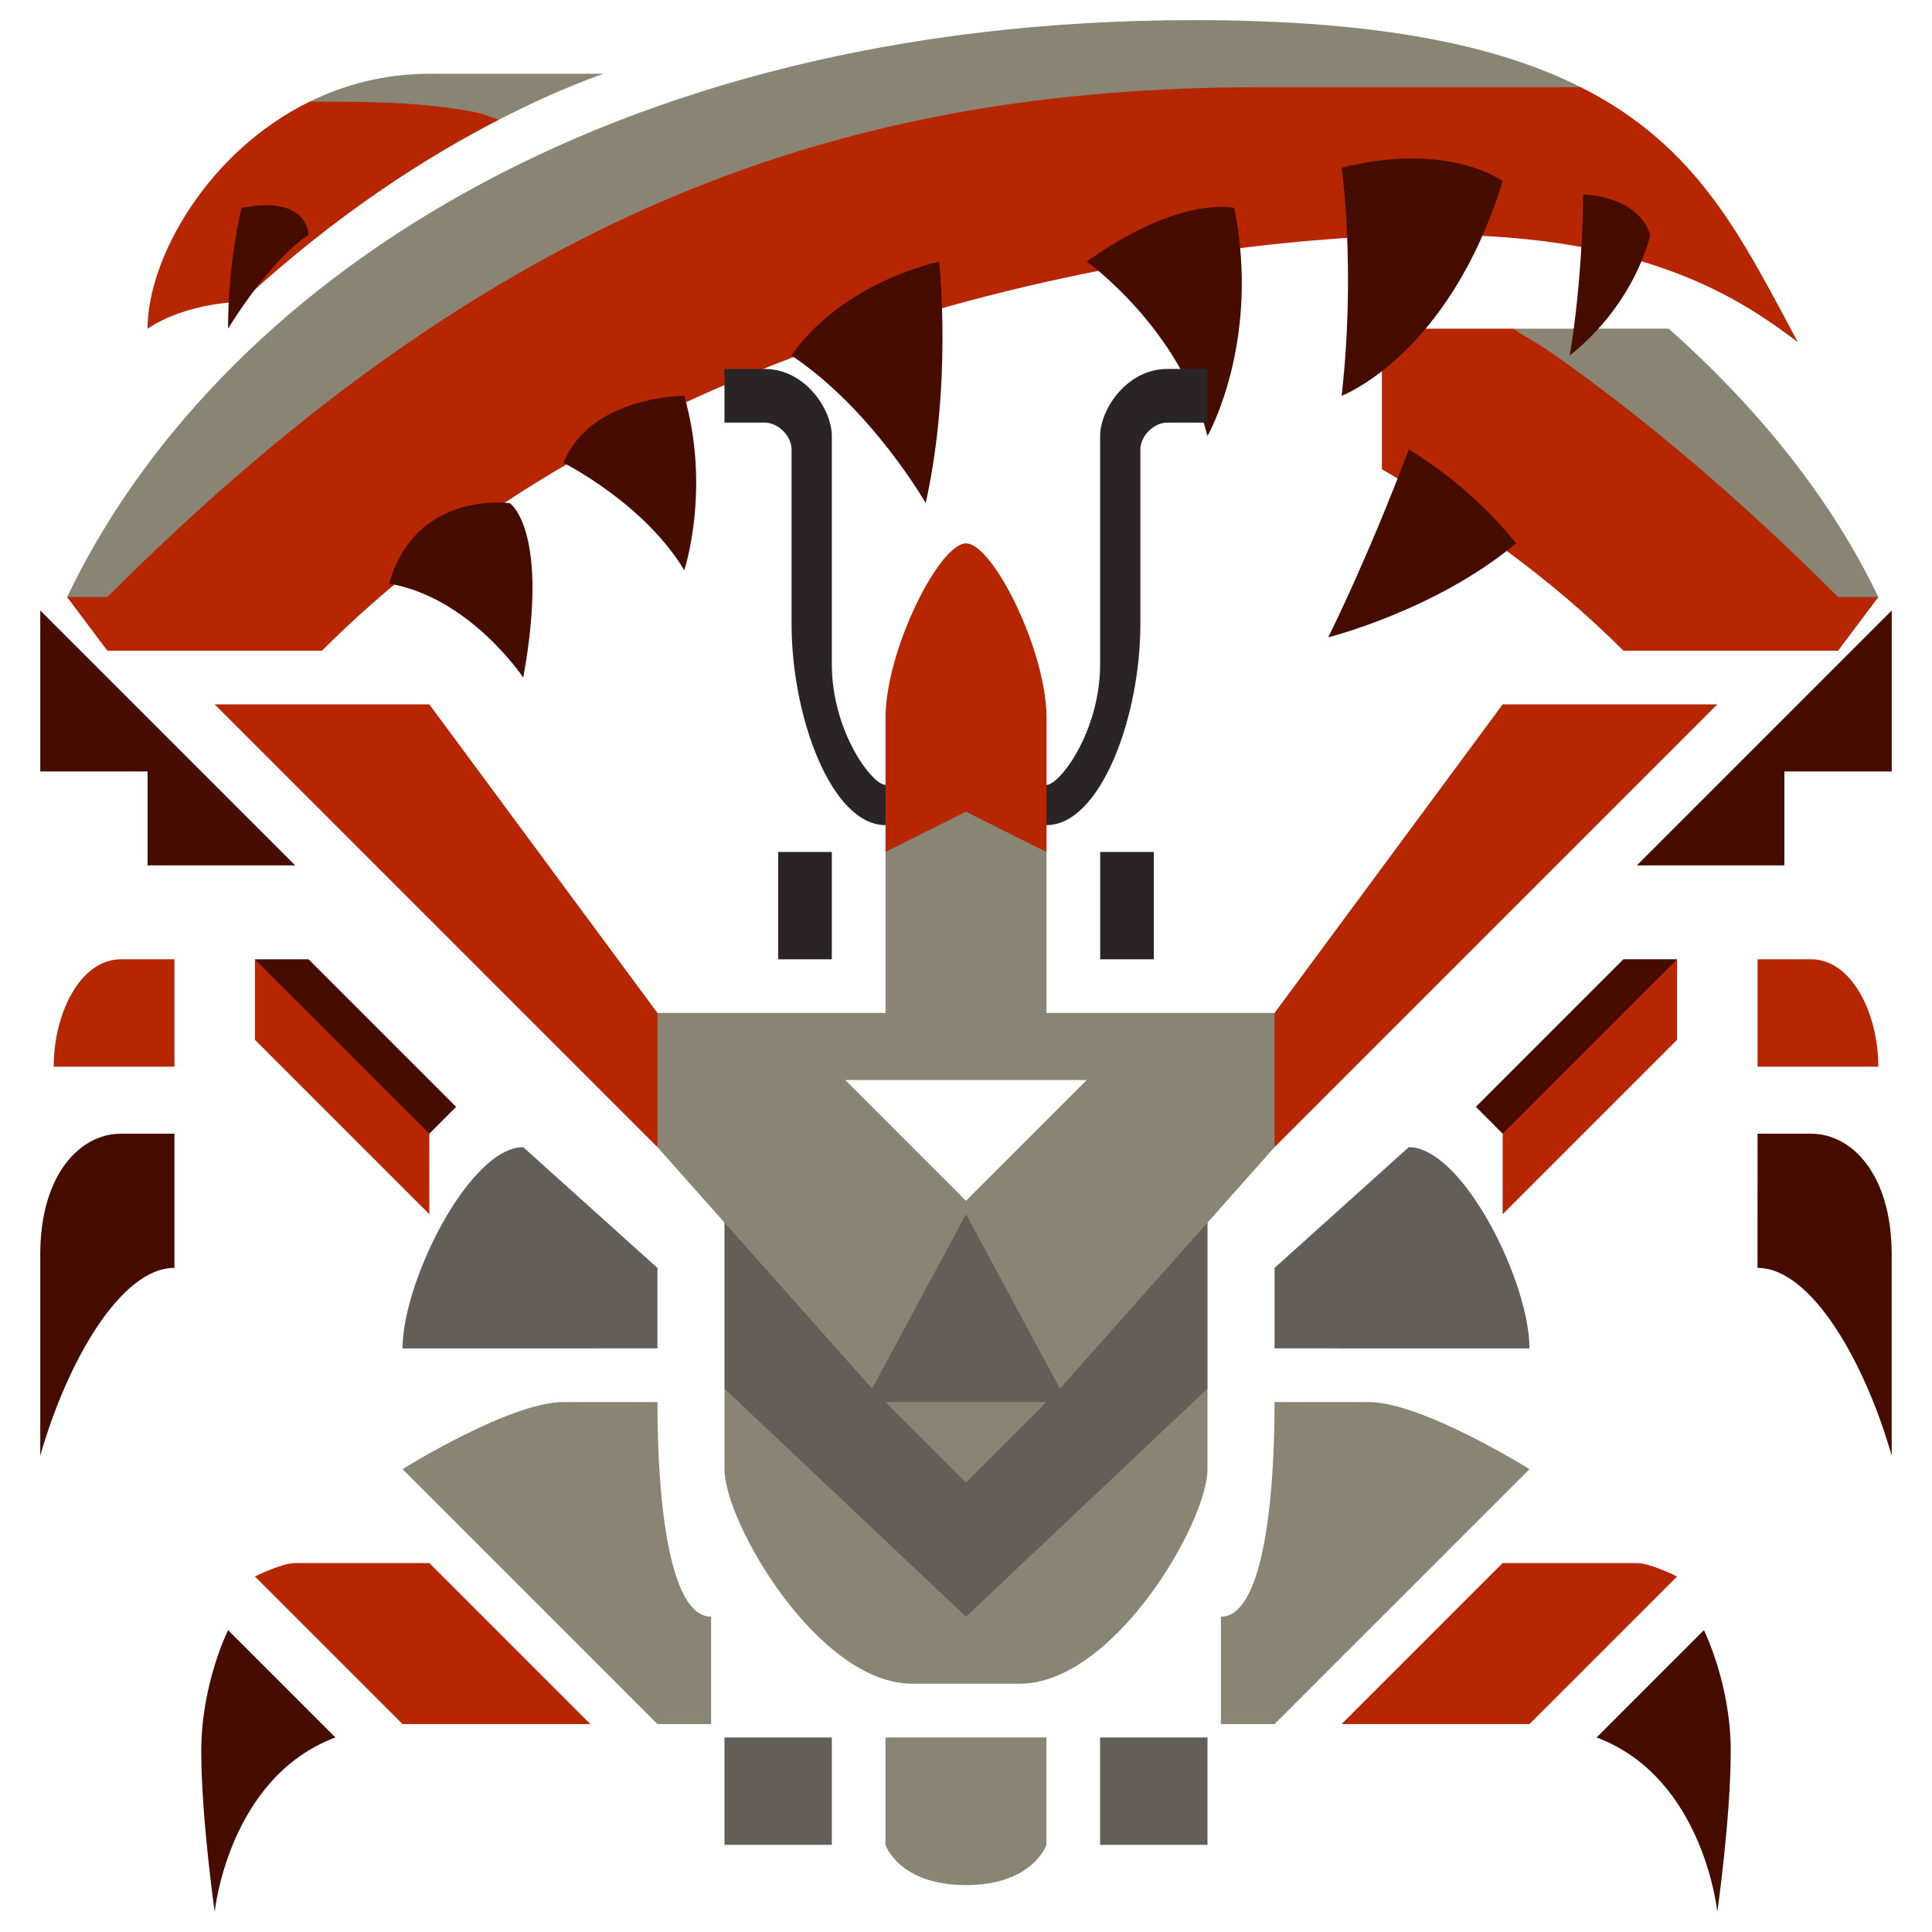 <?xml version="1.0" encoding="UTF-8" standalone="no"?>
<!-- Created with Inkscape (http://www.inkscape.org/) -->

<svg
   xmlns:dc="http://purl.org/dc/elements/1.1/"
   xmlns:cc="http://creativecommons.org/ns#"
   xmlns:rdf="http://www.w3.org/1999/02/22-rdf-syntax-ns#"
   xmlns:svg="http://www.w3.org/2000/svg"
   xmlns="http://www.w3.org/2000/svg"
   xmlns:sodipodi="http://sodipodi.sourceforge.net/DTD/sodipodi-0.dtd"
   xmlns:inkscape="http://www.inkscape.org/namespaces/inkscape"
   width="144"
   height="144"
   viewBox="0 0 38.1 38.1"
   version="1.1"
   id="svg8"
   inkscape:version="0.92.4 (5da689c313, 2019-01-14)"
   sodipodi:docname="FUIOS-Terra Shogun Ceanataur Icon.svg">
  <defs
     id="defs2" />
  <sodipodi:namedview
     id="base"
     pagecolor="#ffffff"
     bordercolor="#666666"
     borderopacity="1.0"
     inkscape:pageopacity="0.0"
     inkscape:pageshadow="2"
     inkscape:zoom="1.4"
     inkscape:cx="-28.634787"
     inkscape:cy="-1.3634099"
     inkscape:document-units="px"
     inkscape:current-layer="layer2"
     showgrid="false"
     units="px"
     inkscape:window-width="1304"
     inkscape:window-height="745"
     inkscape:window-x="-8"
     inkscape:window-y="-8"
     inkscape:window-maximized="1"
     inkscape:snap-smooth-nodes="true"
     showguides="false"
     inkscape:guide-bbox="true">
    <inkscape:grid
       type="xygrid"
       id="grid865" />
  </sodipodi:namedview>
  <g
     inkscape:groupmode="layer"
     id="layer2"
     inkscape:label="Layer 2">
    <path
       style="fill:#898473;fill-opacity:1;stroke:none;stroke-width:0.265px;stroke-linecap:butt;stroke-linejoin:miter;stroke-opacity:1"
       d="m 29.841,6.482 0.143,2.534 4.46,3.04 1.687,0.401 0.91,-0.684 c -0.906,-1.895 -2.327,-3.687 -4.133,-5.292 z"
       id="path1942"
       inkscape:connector-curvature="0" />
    <path
       style="fill:#b52601;fill-opacity:1;stroke:none;stroke-width:0.265px;stroke-linecap:butt;stroke-linejoin:miter;stroke-opacity:1"
       d="m 29.633,23.945 3.44,-3.44 v -1.587 l -1.058,0.529 -2.381,2.381 z"
       id="path2062-3"
       inkscape:connector-curvature="0" />
    <path
       style="fill:#b52601;fill-opacity:1;stroke:none;stroke-width:0.265px;stroke-linecap:butt;stroke-linejoin:miter;stroke-opacity:1"
       d="m 25.135,19.976 4.498,-6.085 h 4.233 l -8.731,8.731 -0.265,-1.323 z"
       id="path2032-9"
       inkscape:connector-curvature="0" />
    <path
       style="fill:#898473;fill-opacity:1;stroke:none;stroke-width:0.265px;stroke-linecap:butt;stroke-linejoin:miter;stroke-opacity:1"
       d="m 25.135,27.649 c 0,2.117 -0.265,4.233 -1.058,4.233 l -1e-6,2.117 h 1.058 L 30.163,28.972 c 0,0 -2.117,-1.323 -3.175,-1.323 -1.058,0 -1.852,-1e-6 -1.852,-1e-6 z"
       id="path2036-5"
       inkscape:connector-curvature="0" />
    <path
       style="fill:#635e58;fill-opacity:1;stroke:none;stroke-width:0.265px;stroke-linecap:butt;stroke-linejoin:miter;stroke-opacity:1"
       d="m 25.135,26.591 v -1.587 l 2.646,-2.381 c 1.058,0 2.381,2.646 2.381,3.969 z"
       id="path2040-7"
       inkscape:connector-curvature="0" />
    <path
       style="fill:#460c00;fill-opacity:1;stroke:none;stroke-width:0.265px;stroke-linecap:butt;stroke-linejoin:miter;stroke-opacity:1"
       d="m 29.633,22.357 3.44,-3.44 h -1.058 l -2.91,2.91 z"
       id="path2060-3"
       inkscape:connector-curvature="0" />
    <path
       style="fill:#b52601;fill-opacity:1;stroke:none;stroke-width:0.265px;stroke-linecap:butt;stroke-linejoin:miter;stroke-opacity:1"
       d="m 34.66,18.918 v 2.117 h 2.381 c 0,-1.058 -0.529,-2.117 -1.323,-2.117 -0.794,0 -1.058,-10e-7 -1.058,-10e-7 z"
       id="path2064-1"
       inkscape:connector-curvature="0" />
    <path
       style="fill:#460c00;fill-opacity:1;stroke:none;stroke-width:0.265px;stroke-linecap:butt;stroke-linejoin:miter;stroke-opacity:1"
       d="m 34.66,22.357 c 0,0 0.265,0 1.058,0 0.794,0 1.587,0.794 1.587,2.381 0,1.587 0,3.969 0,3.969 -0.529,-1.852 -1.587,-3.704 -2.646,-3.704 z"
       id="path2066-2"
       inkscape:connector-curvature="0" />
    <path
       style="fill:#b52601;fill-opacity:1;stroke:none;stroke-width:0.265px;stroke-linecap:butt;stroke-linejoin:miter;stroke-opacity:1"
       d="m 26.458,33.999 3.175,-3.175 c 0,0 2.381,0 2.646,0 0.265,0 0.794,0.265 0.794,0.265 L 30.163,33.999 Z"
       id="path2068-1"
       inkscape:connector-curvature="0" />
    <path
       style="fill:#460c00;fill-opacity:1;stroke:none;stroke-width:0.265px;stroke-linecap:butt;stroke-linejoin:miter;stroke-opacity:1"
       d="m 31.485,34.264 2.117,-2.117 c 0,0 0.529,1.058 0.529,2.381 0,1.323 -0.265,3.175 -0.265,3.175 0,0 -0.265,-2.646 -2.381,-3.44 z"
       id="path2070-5"
       inkscape:connector-curvature="0" />
    <path
       style="fill:#635e58;fill-opacity:1;stroke:none;stroke-width:0.265px;stroke-linecap:butt;stroke-linejoin:miter;stroke-opacity:1"
       d="m 23.812,34.264 h -2.117 v 2.117 H 23.812 Z"
       id="path2092-1"
       inkscape:connector-curvature="0" />
    <path
       style="fill:#460c00;fill-opacity:1;stroke:none;stroke-width:0.265px;stroke-linecap:butt;stroke-linejoin:miter;stroke-opacity:1"
       d="m 32.279,17.066 5.027,-5.027 v 3.175 h -2.117 v 1.852 z"
       id="path2094-9"
       inkscape:connector-curvature="0"
       sodipodi:nodetypes="cccccc" />
    <path
       style="fill:#2a2426;fill-opacity:1;stroke:none;stroke-width:0.265px;stroke-linecap:butt;stroke-linejoin:miter;stroke-opacity:1"
       d="m 21.696,16.801 v 2.117 h 1.058 v -2.117 z"
       id="path2096-1"
       inkscape:connector-curvature="0" />
    <path
       style="fill:#b52601;fill-opacity:1;stroke:none;stroke-width:0.265px;stroke-linecap:butt;stroke-linejoin:miter;stroke-opacity:1"
       d="m 29.841,6.482 h -2.589 v 2.771 c 1.69,0.992 3.323,2.139 4.763,3.579 h 4.233 l 0.794,-1.058 h -0.794 C 35.289,10.815 34.342,9.938 33.404,9.139 32.465,8.34 31.535,7.617 30.609,6.966 30.352,6.785 30.097,6.652 29.841,6.482 Z"
       id="path1945"
       inkscape:connector-curvature="0" />
    <path
       style="fill:#b52601;fill-opacity:1;stroke:none;stroke-width:0.265px;stroke-linecap:butt;stroke-linejoin:miter;stroke-opacity:1"
       d="M 8.467,23.945 5.027,20.505 v -1.587 l 1.058,0.529 2.381,2.381 z"
       id="path2062"
       inkscape:connector-curvature="0" />
    <path
       style="fill:#635e58;fill-opacity:1;stroke:none;stroke-width:0.265px;stroke-linecap:butt;stroke-linejoin:miter;stroke-opacity:1"
       d="m 14.287,27.384 v -4.233 l 4.763,0.794 4.763,-0.794 v 4.233 l -3.175,4.763 h -3.175 z"
       id="path2042"
       inkscape:connector-curvature="0"
       sodipodi:nodetypes="cccccccc" />
    <path
       style="fill:#b52601;fill-opacity:1;stroke:none;stroke-width:0.265px;stroke-linecap:butt;stroke-linejoin:miter;stroke-opacity:1"
       d="M 12.965,19.976 8.467,13.891 H 4.233 l 8.731,8.731 0.265,-1.323 z"
       id="path2032"
       inkscape:connector-curvature="0" />
    <path
       style="fill:#898473;fill-opacity:1;stroke:none;stroke-width:0.265px;stroke-linecap:butt;stroke-linejoin:miter;stroke-opacity:1"
       d="m 8.467,1.455 c -0.877,1e-7 -1.666,0.21 -2.357,0.548 L 6.083,2.431 7.406,2.596 9.837,2.362 C 11.08,1.721 11.906,1.455 11.906,1.455 Z"
       id="path1959"
       inkscape:connector-curvature="0" />
    <path
       style="fill:#898473;fill-opacity:1;stroke:none;stroke-width:0.265px;stroke-linecap:butt;stroke-linejoin:miter;stroke-opacity:1"
       d="m 23.548,0.397 c -11.642,0 -19.315,5.292 -22.225,11.377 L 1.587,12.039 3.175,12.303 8.202,8.07 20.902,3.043 H 30.956 L 31.221,1.984 31.175,1.72 C 29.553,0.905 27.238,0.397 23.548,0.397 Z"
       id="path1899"
       inkscape:connector-curvature="0"
       sodipodi:nodetypes="sccccccccs" />
    <path
       style="fill:#b52601;fill-opacity:1;stroke:none;stroke-width:0.265px;stroke-linecap:butt;stroke-linejoin:miter;stroke-opacity:1"
       d="m 31.175,1.72 h -6.304 c -1.025,0 -2.03,0.037 -3.018,0.117 -0.988,0.08 -1.96,0.203 -2.919,0.375 -0.959,0.172 -1.906,0.392 -2.844,0.666 -0.938,0.274 -1.869,0.603 -2.795,0.992 C 12.369,4.258 11.447,4.707 10.525,5.221 9.604,5.735 8.682,6.315 7.756,6.966 6.83,7.617 5.899,8.34 4.961,9.139 4.022,9.938 3.076,10.815 2.117,11.774 H 1.323 l 0.794,1.058 H 6.35 C 13.229,5.953 24.077,4.63 28.31,4.63 c 4.233,0 6.085,1.323 7.144,2.117 C 34.362,4.718 33.506,2.892 31.175,1.72 Z"
       id="path1904"
       inkscape:connector-curvature="0" />
    <path
       style="fill:#460c00;fill-opacity:1;stroke:none;stroke-width:0.265px;stroke-linecap:butt;stroke-linejoin:miter;stroke-opacity:1"
       d="m 10.054,9.922 c 0,0 0.794,0.529 0.265,3.44 0,0 -1.058,-1.587 -2.646,-1.852 0.529,-1.852 2.381,-1.587 2.381,-1.587 z"
       id="path1947"
       inkscape:connector-curvature="0"
       sodipodi:nodetypes="cccc" />
    <path
       style="fill:#460c00;fill-opacity:1;stroke:none;stroke-width:0.265px;stroke-linecap:butt;stroke-linejoin:miter;stroke-opacity:1"
       d="m 11.113,9.128 c 0,0 1.587,0.794 2.381,2.117 0,0 0.529,-1.587 0,-3.44 0,0 -1.852,0 -2.381,1.323 z"
       id="path1949"
       inkscape:connector-curvature="0" />
    <path
       style="fill:#460c00;fill-opacity:1;stroke:none;stroke-width:0.265px;stroke-linecap:butt;stroke-linejoin:miter;stroke-opacity:1"
       d="m 15.61,7.011 c 0,0 0.794,-1.323 2.91,-1.852 0,0 0.265,2.381 -0.265,4.763 0,0 -1.058,-1.852 -2.646,-2.91 z"
       id="path1951"
       inkscape:connector-curvature="0" />
    <path
       style="fill:#460c00;fill-opacity:1;stroke:none;stroke-width:0.265px;stroke-linecap:butt;stroke-linejoin:miter;stroke-opacity:1"
       d="m 21.431,5.159 c 0,0 1.852,1.323 2.381,3.44 0,0 1.058,-1.852 0.529,-4.498 0,0 -1.058,-0.265 -2.91,1.058 z"
       id="path1953"
       inkscape:connector-curvature="0" />
    <path
       style="fill:#460c00;fill-opacity:1;stroke:none;stroke-width:0.265px;stroke-linecap:butt;stroke-linejoin:miter;stroke-opacity:1"
       d="m 26.458,3.307 c 0,0 0.283,1.984 0,4.498 0,0 2.117,-0.794 3.175,-4.233 0,0 -1.058,-0.794 -3.175,-0.265 z"
       id="path1955"
       inkscape:connector-curvature="0" />
    <path
       style="fill:#460c00;fill-opacity:1;stroke:none;stroke-width:0.265px;stroke-linecap:butt;stroke-linejoin:miter;stroke-opacity:1"
       d="m 30.956,7.011 c 0.265,-1.587 0.265,-3.175 0.265,-3.175 0,0 1.058,1e-7 1.323,0.794 0,0 -0.265,1.323 -1.587,2.381 z"
       id="path1957"
       inkscape:connector-curvature="0" />
    <path
       style="fill:#b52601;fill-opacity:1;stroke:none;stroke-width:0.265px;stroke-linecap:butt;stroke-linejoin:miter;stroke-opacity:1"
       d="M 9.837,2.362 C 9.673,2.31 9.537,2.245 9.347,2.208 8.971,2.133 8.549,2.084 8.103,2.051 7.47,2.004 6.783,2.007 6.109,2.003 4.088,2.992 2.91,5.103 2.91,6.482 3.704,5.953 4.762,5.953 4.762,5.953 6.681,4.172 8.501,3.049 9.837,2.362 Z"
       id="path1964"
       inkscape:connector-curvature="0" />
    <path
       style="fill:#460c00;fill-opacity:1;stroke:none;stroke-width:0.265px;stroke-linecap:butt;stroke-linejoin:miter;stroke-opacity:1"
       d="m 4.762,4.101 c 0,0 -0.265,1.058 -0.265,2.381 0,0 0.794,-1.323 1.588,-1.852 0,0 -2e-7,-0.794 -1.323,-0.529 z"
       id="path1966"
       inkscape:connector-curvature="0" />
    <path
       style="fill:#2a2426;fill-opacity:1;stroke:none;stroke-width:0.265px;stroke-linecap:butt;stroke-linejoin:miter;stroke-opacity:1"
       d="M 20.637,16.272 20.373,15.743 20.637,15.478 c 0.265,0 1.058,-1.058 1.058,-2.381 V 8.599 c 0,-0.529 0.529,-1.323 1.323,-1.323 h 0.794 v 1.058 h -0.794 c -0.265,0 -0.529,0.265 -0.529,0.529 v 3.44 c 0,1.852 -0.794,3.969 -1.852,3.969 z"
       id="path1977"
       inkscape:connector-curvature="0"
       sodipodi:nodetypes="cccsssccsscc" />
    <path
       style="fill:#2a2426;fill-opacity:1;stroke:none;stroke-width:0.265px;stroke-linecap:butt;stroke-linejoin:miter;stroke-opacity:1"
       d="M 17.462,16.272 17.727,15.743 17.462,15.478 c -0.265,0 -1.058,-1.058 -1.058,-2.381 V 8.599 c 0,-0.529 -0.529,-1.323 -1.323,-1.323 H 14.287 V 8.334 h 0.794 c 0.265,0 0.529,0.265 0.529,0.529 v 3.44 c 0,1.852 0.794,3.969 1.852,3.969 z"
       id="path1977-8"
       inkscape:connector-curvature="0"
       sodipodi:nodetypes="cccsssccsscc" />
    <path
       style="fill:#b52601;fill-opacity:1;stroke:none;stroke-width:0.265px;stroke-linecap:butt;stroke-linejoin:miter;stroke-opacity:1"
       d="m 19.05,10.716 c -0.529,0 -1.587,2.117 -1.587,3.44 v 2.646 h 1.852 1.323 v -1.323 -1.323 c 0,-1.323 -1.058,-3.44 -1.587,-3.44 z"
       id="path1994"
       inkscape:connector-curvature="0"
       sodipodi:nodetypes="sscccccs" />
    <path
       style="fill:#898473;fill-opacity:1;stroke:none;stroke-width:0.265px;stroke-linecap:butt;stroke-linejoin:miter;stroke-opacity:1"
       d="m 19.05,16.007 -1.587,0.794 v 3.175 h -4.498 v 2.646 l 4.233,4.763 1.852,-3.44 1.852,3.44 4.233,-4.763 V 19.976 H 20.637 v -3.175 z m -2.381,5.292 H 19.05 21.431 L 19.05,23.68 Z"
       id="path2012"
       inkscape:connector-curvature="0" />
    <path
       style="fill:#898473;fill-opacity:1;stroke:none;stroke-width:0.265px;stroke-linecap:butt;stroke-linejoin:miter;stroke-opacity:1"
       d="m 20.637,27.649 h -3.175 l 1.587,1.587 z"
       id="path2030"
       inkscape:connector-curvature="0" />
    <path
       style="fill:#898473;fill-opacity:1;stroke:none;stroke-width:0.265px;stroke-linecap:butt;stroke-linejoin:miter;stroke-opacity:1"
       d="m 12.965,27.649 c 0,2.117 0.265,4.233 1.058,4.233 l 10e-7,2.117 H 12.965 L 7.938,28.972 c 0,0 2.117,-1.323 3.175,-1.323 1.058,0 1.852,-1e-6 1.852,-1e-6 z"
       id="path2036"
       inkscape:connector-curvature="0" />
    <path
       style="fill:#635e58;fill-opacity:1;stroke:none;stroke-width:0.265px;stroke-linecap:butt;stroke-linejoin:miter;stroke-opacity:1"
       d="m 12.965,26.591 v -1.587 l -2.646,-2.381 c -1.058,0 -2.381,2.646 -2.381,3.969 z"
       id="path2040"
       inkscape:connector-curvature="0" />
    <path
       style="fill:#898473;fill-opacity:1;stroke:none;stroke-width:0.265px;stroke-linecap:butt;stroke-linejoin:miter;stroke-opacity:1"
       d="m 14.287,27.384 v 1.587 c 0,1.058 1.852,4.233 3.704,4.233 H 19.05 20.108 c 1.852,0 3.704,-3.175 3.704,-4.233 v -1.587 L 19.05,31.882 Z"
       id="path2034"
       inkscape:connector-curvature="0" />
    <path
       style="fill:#460c00;fill-opacity:1;stroke:none;stroke-width:0.265px;stroke-linecap:butt;stroke-linejoin:miter;stroke-opacity:1"
       d="M 8.467,22.357 5.027,18.918 h 1.058 l 2.91,2.91 z"
       id="path2060"
       inkscape:connector-curvature="0" />
    <path
       style="fill:#b52601;fill-opacity:1;stroke:none;stroke-width:0.265px;stroke-linecap:butt;stroke-linejoin:miter;stroke-opacity:1"
       d="m 3.44,18.918 v 2.117 h -2.381 c 0,-1.058 0.529,-2.117 1.323,-2.117 0.794,0 1.058,-10e-7 1.058,-10e-7 z"
       id="path2064"
       inkscape:connector-curvature="0" />
    <path
       style="fill:#460c00;fill-opacity:1;stroke:none;stroke-width:0.265px;stroke-linecap:butt;stroke-linejoin:miter;stroke-opacity:1"
       d="m 3.44,22.357 c 0,0 -0.265,0 -1.058,0 -0.794,0 -1.588,0.794 -1.588,2.381 0,1.587 0,3.969 0,3.969 C 1.323,26.855 2.381,25.003 3.44,25.003 Z"
       id="path2066"
       inkscape:connector-curvature="0" />
    <path
       style="fill:#b52601;fill-opacity:1;stroke:none;stroke-width:0.265px;stroke-linecap:butt;stroke-linejoin:miter;stroke-opacity:1"
       d="m 11.642,33.999 -3.175,-3.175 c 0,0 -2.381,0 -2.646,0 -0.265,0 -0.794,0.265 -0.794,0.265 l 2.91,2.91 z"
       id="path2068"
       inkscape:connector-curvature="0" />
    <path
       style="fill:#460c00;fill-opacity:1;stroke:none;stroke-width:0.265px;stroke-linecap:butt;stroke-linejoin:miter;stroke-opacity:1"
       d="M 6.615,34.264 4.498,32.147 c 0,0 -0.529,1.058 -0.529,2.381 0,1.323 0.265,3.175 0.265,3.175 0,0 0.265,-2.646 2.381,-3.44 z"
       id="path2070"
       inkscape:connector-curvature="0" />
    <path
       style="fill:#460c00;fill-opacity:1;stroke:none;stroke-width:0.265px;stroke-linecap:butt;stroke-linejoin:miter;stroke-opacity:1"
       d="m 27.781,8.864 c -0.794,2.117 -1.587,3.704 -1.587,3.704 0,0 2.117,-0.529 3.704,-1.852 0,0 -0.794,-1.058 -2.117,-1.852 z"
       id="path2072"
       inkscape:connector-curvature="0" />
    <path
       style="fill:#898473;fill-opacity:1;stroke:none;stroke-width:0.265px;stroke-linecap:butt;stroke-linejoin:miter;stroke-opacity:1"
       d="m 17.462,34.264 v 2.117 c 0,0 0.265,0.794 1.587,0.794 1.323,0 1.587,-0.794 1.587,-0.794 V 34.264 H 19.05 Z"
       id="path2074"
       inkscape:connector-curvature="0" />
    <path
       style="fill:#635e58;fill-opacity:1;stroke:none;stroke-width:0.265px;stroke-linecap:butt;stroke-linejoin:miter;stroke-opacity:1"
       d="m 14.287,34.264 h 2.117 v 2.117 H 14.287 Z"
       id="path2092"
       inkscape:connector-curvature="0" />
    <path
       style="fill:#460c00;fill-opacity:1;stroke:none;stroke-width:0.265px;stroke-linecap:butt;stroke-linejoin:miter;stroke-opacity:1"
       d="M 5.821,17.066 0.794,12.039 v 3.175 H 2.91 v 1.852 z"
       id="path2094"
       inkscape:connector-curvature="0"
       sodipodi:nodetypes="cccccc" />
    <path
       style="fill:#2a2426;fill-opacity:1;stroke:none;stroke-width:0.265px;stroke-linecap:butt;stroke-linejoin:miter;stroke-opacity:1"
       d="m 16.404,16.801 v 2.117 h -1.058 v -2.117 z"
       id="path2096"
       inkscape:connector-curvature="0" />
  </g>
</svg>
